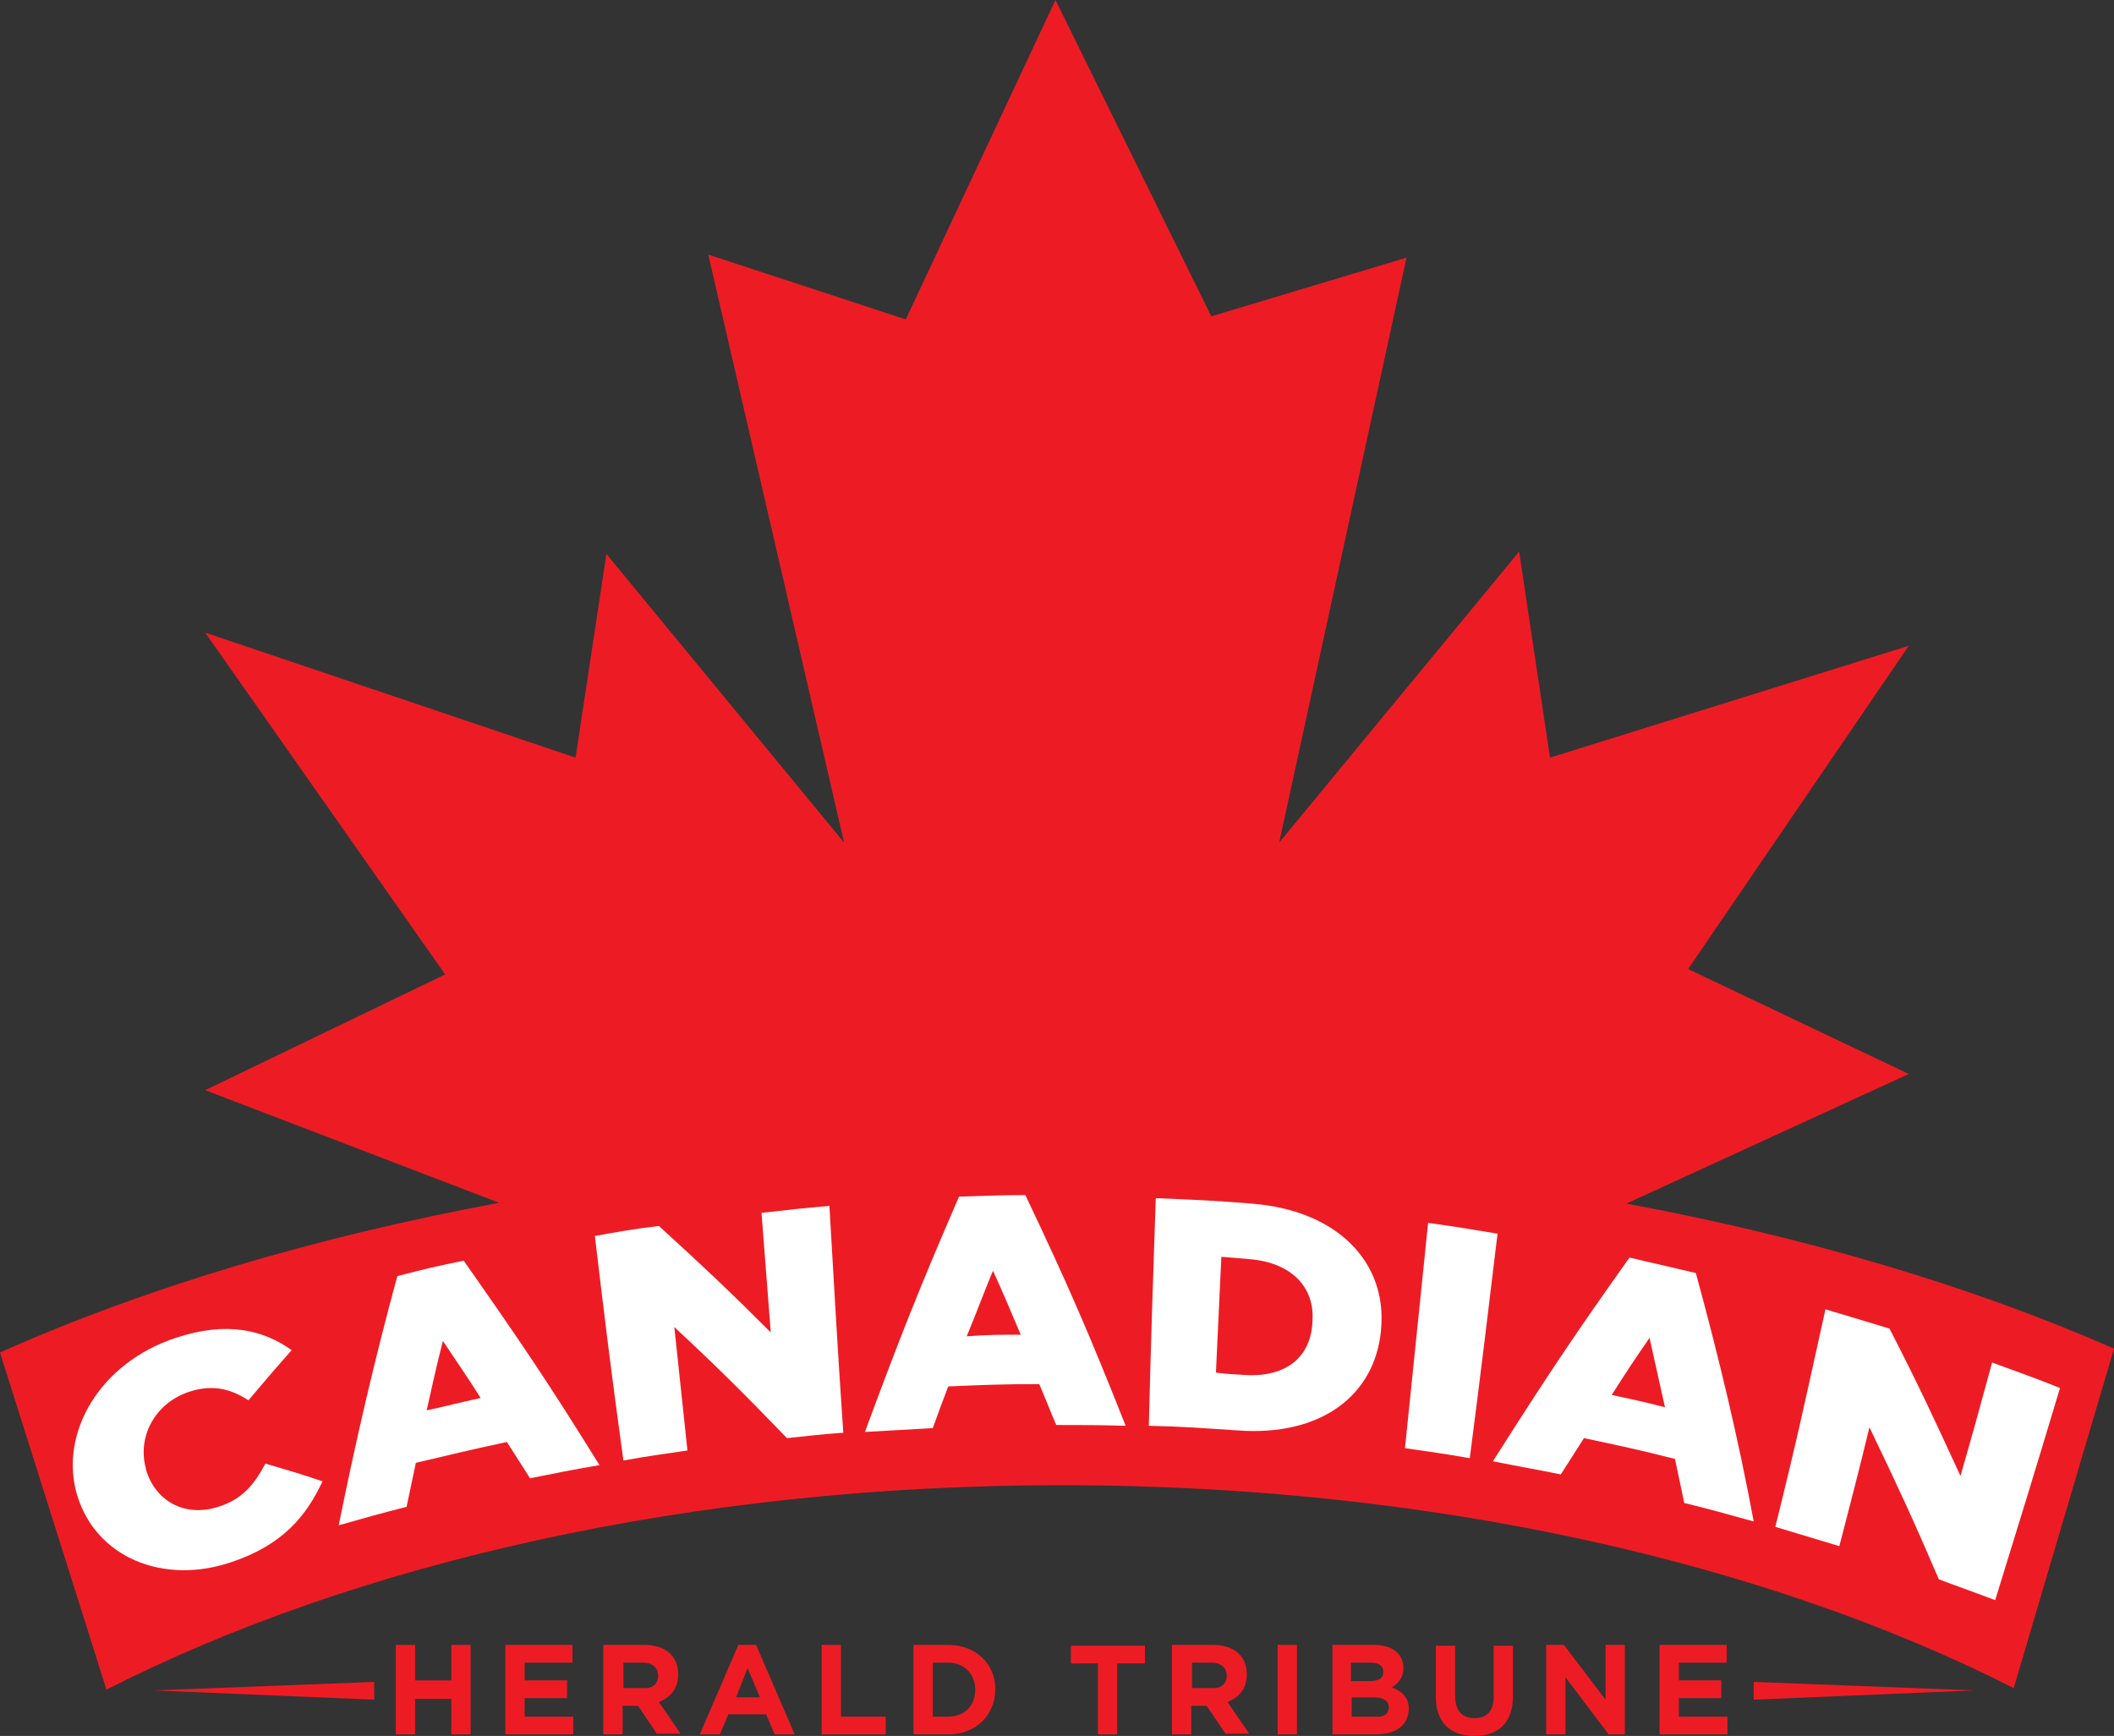 <svg xmlns:dc="http://purl.org/dc/elements/1.1/" xmlns:cc="http://creativecommons.org/ns#" xmlns:rdf="http://www.w3.org/1999/02/22-rdf-syntax-ns#" xmlns:svg="http://www.w3.org/2000/svg" xmlns="http://www.w3.org/2000/svg" xmlns:sodipodi="http://sodipodi.sourceforge.net/DTD/sodipodi-0.dtd" xmlns:inkscape="http://www.inkscape.org/namespaces/inkscape" id="Layer_1" x="0px" y="0px" viewBox="0 0 274 225" xml:space="preserve" width="274" height="225"><rect x="0" y="0" width="274" height="225" fill="#333333" stroke="none"/>    <defs id="defs37"></defs>  <style type="text/css" id="style2">	.st0{fill:#ED1C24;}	.st1{fill:#FFFFFF;}</style>  <g id="XMLID_63_" transform="translate(-63)">	<path id="XMLID_3_" class="st0" d="m 273.8,156 36.6,-16.8 -28.6,-13.6 28.6,-41.9 -46.5,14.5 -4,-26.7 -31.1,37.7 L 245.3,33.4 220,41 199.8,0 180.4,41.4 154.8,33 l 17.6,76.2 -30.8,-37.4 -4,26.4 -48,-16.2 31.1,44.3 -31.1,15 38.1,14.6 C 103.5,160.4 81.6,167 63,175.3 L 76.8,219 c 32.2,-16.4 75.8,-26.5 123.8,-26.5 47.8,0 91.3,10 123.4,26.3 l 13,-44 c -18.2,-8 -39.6,-14.4 -63.2,-18.8 z" style="fill:#ed1c24"></path>	<g id="XMLID_1_">		<path id="XMLID_7_" class="st0" d="m 121.5,224.8 v -4.6 h -4.7 v 4.6 h -2.5 v -11.6 h 2.5 v 4.6 h 4.7 v -4.6 h 2.5 v 11.6 z" style="fill:#ed1c24"></path>		<path id="XMLID_9_" class="st0" d="m 128.5,224.8 v -11.6 h 8.7 v 2.3 H 131 v 2.3 h 5.5 v 2.3 H 131 v 2.4 h 6.3 v 2.3 z" style="fill:#ed1c24"></path>		<path id="XMLID_11_" class="st0" d="m 148.2,224.8 -2.5,-3.7 h -2 v 3.7 h -2.5 v -11.6 h 5.3 c 2.7,0 4.4,1.4 4.4,3.8 v 0 c 0,1.9 -1,3 -2.5,3.6 l 2.8,4.1 h -3 z m 0.1,-7.6 c 0,-1.1 -0.8,-1.7 -2,-1.7 h -2.5 v 3.3 h 2.6 c 1.2,0.1 1.9,-0.6 1.9,-1.6 z" style="fill:#ed1c24"></path>		<path id="XMLID_15_" class="st0" d="m 163.4,224.8 -1.1,-2.6 h -4.9 l -1.1,2.6 h -2.6 l 5,-11.6 h 2.3 l 5,11.6 z m -3.5,-8.6 -1.5,3.8 h 3.1 z" style="fill:#ed1c24"></path>		<path id="XMLID_18_" class="st0" d="m 169.5,224.8 v -11.6 h 2.5 v 9.3 h 5.8 v 2.3 z" style="fill:#ed1c24"></path>		<path id="XMLID_20_" class="st0" d="m 185.9,224.8 h -4.5 v -11.6 h 4.5 c 3.6,0 6.1,2.5 6.1,5.7 v 0 c 0,3.4 -2.5,5.9 -6.1,5.9 z m 3.5,-5.8 c 0,-2 -1.4,-3.5 -3.5,-3.5 h -2 v 7 h 2 c 2.1,0 3.5,-1.4 3.5,-3.5 z" style="fill:#ed1c24"></path>		<path id="XMLID_23_" class="st0" d="m 207.8,215.6 v 9.2 h -2.5 v -9.2 h -3.5 v -2.3 h 9.6 v 2.3 z" style="fill:#ed1c24"></path>		<path id="XMLID_25_" class="st0" d="m 221.9,224.8 -2.5,-3.7 h -2 v 3.7 h -2.5 v -11.6 h 5.3 c 2.7,0 4.4,1.4 4.4,3.8 v 0 c 0,1.9 -1,3 -2.5,3.6 l 2.8,4.1 h -3 z m 0.1,-7.6 c 0,-1.1 -0.8,-1.7 -2,-1.7 h -2.5 v 3.3 h 2.6 c 1.2,0.1 1.9,-0.6 1.9,-1.6 z" style="fill:#ed1c24"></path>		<path id="XMLID_28_" class="st0" d="m 228.6,224.8 v -11.6 h 2.5 v 11.6 z" style="fill:#ed1c24"></path>		<path id="XMLID_30_" class="st0" d="m 241.2,224.8 h -5.5 v -11.6 h 5.4 c 2.4,0 3.8,1.2 3.8,3 v 0 c 0,1.3 -0.7,2 -1.5,2.5 1.3,0.5 2.2,1.3 2.2,2.8 v 0 c -0.1,2.3 -1.8,3.3 -4.4,3.3 z m 1.1,-8.1 c 0,-0.8 -0.6,-1.2 -1.7,-1.2 h -2.5 v 2.4 h 2.3 c 1.2,0 1.9,-0.3 1.9,-1.2 z m 0.7,4.6 c 0,-0.8 -0.6,-1.3 -1.9,-1.3 h -2.9 v 2.5 h 3 c 1.1,0.1 1.8,-0.3 1.8,-1.2 z" style="fill:#ed1c24"></path>		<path id="XMLID_55_" class="st0" d="m 254.1,225 c -3.1,0 -5,-1.7 -5,-5.1 v -6.6 h 2.5 v 6.5 c 0,1.9 0.9,2.9 2.5,2.9 1.6,0 2.5,-0.9 2.5,-2.8 v -6.6 h 2.5 v 6.5 c 0,3.5 -1.9,5.2 -5,5.2 z" style="fill:#ed1c24"></path>		<path id="XMLID_57_" class="st0" d="m 271.5,224.8 -5.6,-7.4 v 7.4 h -2.5 v -11.6 h 2.3 l 5.4,7.1 v -7.1 h 2.5 v 11.6 z" style="fill:#ed1c24"></path>		<path id="XMLID_59_" class="st0" d="m 278.1,224.8 v -11.6 h 8.7 v 2.3 h -6.2 v 2.3 h 5.5 v 2.3 h -5.5 v 2.4 h 6.3 v 2.3 z" style="fill:#ed1c24"></path>	</g>	<g id="XMLID_5_">		<g id="XMLID_12_">			<g id="XMLID_32_">				<path id="XMLID_51_" class="st1" d="m 73,193.8 c 0,0 0,-0.1 0,0 -2.4,-8.1 3,-17.2 12.8,-20.4 6.6,-2.2 11.4,-1 15,1.6 -2.3,2.6 -3.4,3.9 -5.6,6.5 -2.3,-1.5 -4.7,-2.1 -7.7,-1.1 -4.5,1.5 -6.7,5.9 -5.6,9.9 0,0 0,0 0,0.1 1.2,4.2 5.1,6.3 9.4,4.9 3.2,-1 4.7,-3 6.1,-5.6 3,0.9 4.5,1.3 7.4,2.3 -2.1,4.5 -5.2,8.3 -11.9,10.5 -8.6,2.9 -17.4,-0.5 -19.9,-8.7 z" style="fill:#ffffff"></path>				<path id="XMLID_48_" class="st1" d="m 114.5,165.4 c 3.4,-0.9 5.2,-1.3 8.6,-2 7.3,10.4 10.9,15.7 17.6,26.5 -3.6,0.6 -5.4,1 -9,1.7 -1.2,-1.9 -1.8,-2.8 -3,-4.7 -4.7,1 -7.1,1.6 -11.8,2.7 -0.5,2.3 -0.7,3.4 -1.2,5.7 -3.5,0.9 -5.3,1.4 -8.8,2.4 2.2,-10.9 4.7,-21.7 7.6,-32.3 z m 10.8,15.8 c -1.9,-3 -2.9,-4.4 -4.9,-7.4 -0.9,3.6 -1.3,5.4 -2.1,9 2.8,-0.6 4.2,-1 7,-1.6 z" style="fill:#ffffff"></path>				<path id="XMLID_46_" class="st1" d="m 140.1,160.2 c 3.3,-0.6 5,-0.9 8.3,-1.3 5.9,5.4 8.8,8.1 14.5,13.8 -0.5,-6.2 -0.7,-9.3 -1.2,-15.5 3.5,-0.4 5.3,-0.6 8.8,-0.9 0.7,11.8 1,17.7 1.8,29.4 -2.9,0.2 -4.4,0.4 -7.3,0.7 -5.7,-5.9 -8.6,-8.8 -14.6,-14.4 0.7,6.4 1,9.6 1.7,16 -3.3,0.5 -5,0.7 -8.3,1.3 -1.6,-11.6 -2.3,-17.4 -3.7,-29.1 z" style="fill:#ffffff"></path>				<path id="XMLID_43_" class="st1" d="m 187.3,155.1 c 3.4,-0.1 5.2,-0.2 8.6,-0.2 5.6,11.8 8.2,17.8 13,29.9 -3.6,-0.1 -5.4,-0.1 -9,-0.1 -0.9,-2.1 -1.3,-3.2 -2.2,-5.3 -4.7,0 -7.1,0.1 -11.8,0.3 -0.8,2.1 -1.2,3.2 -2,5.4 -3.5,0.2 -5.3,0.3 -8.8,0.5 4.6,-12.4 7,-18.5 12.2,-30.5 z m 8,17.9 c -1.4,-3.3 -2.1,-5 -3.6,-8.3 -1.4,3.4 -2,5.1 -3.4,8.5 2.8,-0.2 4.2,-0.2 7,-0.2 z" style="fill:#ffffff"></path>				<path id="XMLID_40_" class="st1" d="m 212.8,155.3 c 5,0.2 7.5,0.3 12.4,0.7 11.5,0.9 17.6,7.9 16.8,16.3 0,0 0,0.1 0,0.1 -0.8,8.5 -7.8,13.8 -18.6,13 -4.6,-0.3 -6.9,-0.5 -11.5,-0.6 0.3,-11.8 0.5,-17.7 0.9,-29.5 z m 11.3,22.9 c 5.1,0.4 8.7,-1.9 9,-6.7 0,0 0,-0.1 0,-0.1 0.4,-4.7 -2.9,-7.8 -8.2,-8.2 -1.4,-0.1 -2.1,-0.2 -3.6,-0.3 -0.3,6 -0.4,9 -0.7,15 1.4,0.2 2.1,0.2 3.5,0.3 z" style="fill:#ffffff"></path>				<path id="XMLID_38_" class="st1" d="m 248.1,158.5 c 3.6,0.5 5.4,0.8 9,1.4 -1.4,11.6 -2.1,17.5 -3.6,29.1 -3.4,-0.6 -5,-0.8 -8.4,-1.3 1.2,-11.6 1.8,-17.5 3,-29.2 z" style="fill:#ffffff"></path>				<path id="XMLID_35_" class="st1" d="m 274.2,163 c 3.4,0.8 5.2,1.2 8.6,2 2.9,10.6 5.5,21.4 7.5,32.2 -3.6,-1 -5.4,-1.5 -9,-2.4 -0.5,-2.3 -0.7,-3.4 -1.2,-5.7 -4.7,-1.2 -7.1,-1.7 -11.8,-2.7 -1.2,1.9 -1.8,2.8 -3,4.7 -3.5,-0.7 -5.3,-1 -8.8,-1.7 6.8,-10.7 10.3,-16 17.7,-26.4 z m 4.6,19.4 c -0.8,-3.6 -1.2,-5.4 -2,-9 -2,2.9 -3,4.4 -4.9,7.4 2.8,0.6 4.2,0.9 6.9,1.6 z" style="fill:#ffffff"></path>				<path id="XMLID_33_" class="st1" d="m 299.6,169.7 c 3.3,1 5,1.5 8.3,2.5 3.9,7.6 5.7,11.5 9.2,19.1 1.7,-5.9 2.5,-8.8 4.1,-14.7 3.5,1.3 5.3,1.9 8.8,3.3 -3.3,11 -5,16.5 -8.4,27.5 -2.9,-1.1 -4.4,-1.6 -7.3,-2.7 -3.4,-7.9 -5.2,-11.8 -9,-19.7 -1.5,6.2 -2.3,9.2 -3.9,15.4 -3.3,-1 -5,-1.5 -8.3,-2.5 2.8,-11.2 4,-16.9 6.5,-28.2 z" style="fill:#ffffff"></path>			</g>		</g>	</g>	<g id="XMLID_6_">		<polygon id="XMLID_61_" class="st0" points="290.3,220.3 290.3,218 318.9,219.1 " style="fill:#ed1c24"></polygon>		<polygon id="XMLID_62_" class="st0" points="111.5,218 111.5,220.3 82.9,219.1 " style="fill:#ed1c24"></polygon>	</g></g></svg>